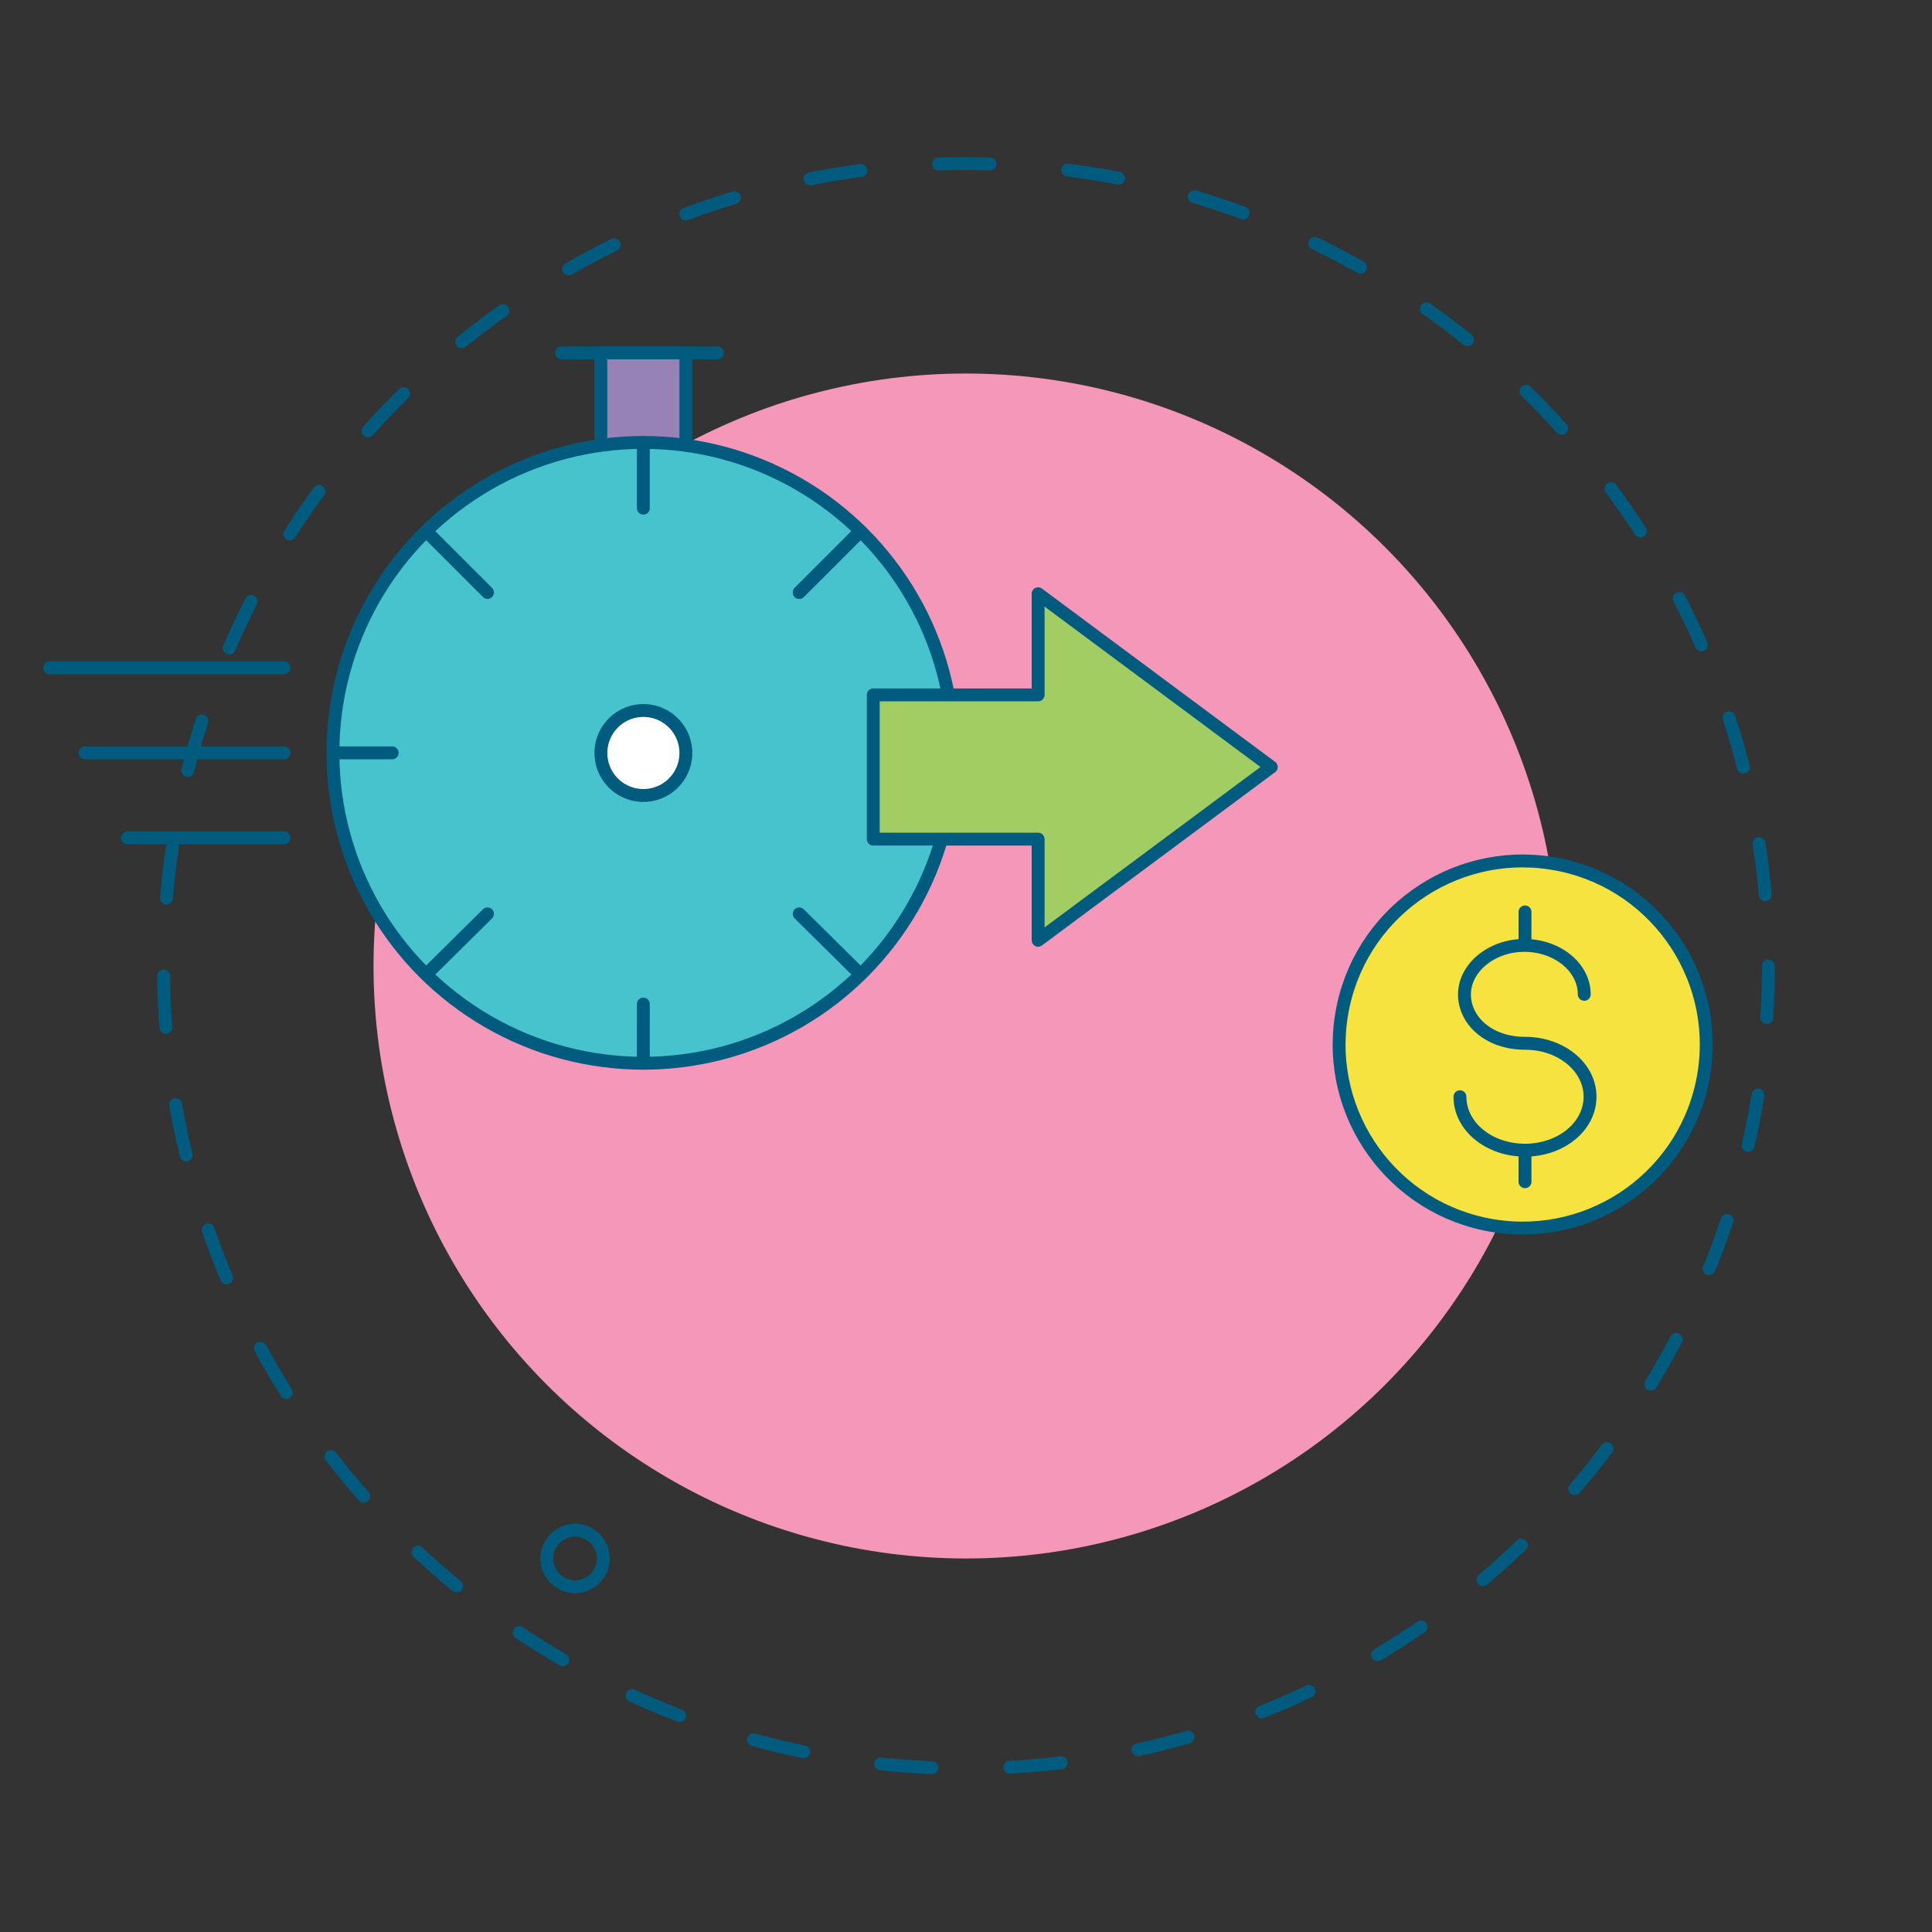 <?xml version="1.0" encoding="UTF-8"?> <svg xmlns="http://www.w3.org/2000/svg" id="Capa_1" version="1.1" viewBox="0 0 300 300"><rect x="0" y="0" width="300" height="300" fill="#333333" stroke="none"/><defs><style> .st0, .st1, .st2, .st3, .st4, .st5, .st6, .st7, .st8 { stroke: #005b7f; stroke-linecap: round; stroke-linejoin: round; } .st0, .st1, .st5 { fill: none; } .st0, .st4 { stroke-width: 1.4px; } .st1, .st2, .st3, .st5, .st6, .st7, .st8 { stroke-width: 2px; } .st9 { fill: #f497b8; } .st2, .st4 { fill: #f6e340; } .st3 { fill: #fff; } .st5 { stroke-dasharray: 8 12.1; } .st6 { fill: #a2cd63; } .st7 { fill: #9682b5; } .st8 { fill: #47c3cd; } </style></defs><circle class="st9" cx="150" cy="150" r="92"></circle><circle class="st5" cx="150" cy="150" r="124.6"></circle><path class="st1" d="M93.7,242c0,2.4-2,4.4-4.4,4.4s-4.4-2-4.4-4.4,2-4.4,4.4-4.4,4.4,2,4.4,4.4Z"></path><g><g><polyline class="st7" points="106.5 68.5 106.5 54.8 93.3 54.8 93.3 68.5"></polyline><line class="st1" x1="87.2" y1="54.8" x2="111.4" y2="54.8"></line><circle class="st8" cx="99.9" cy="116.9" r="48.2"></circle><circle class="st3" cx="99.9" cy="116.9" r="6.6" transform="translate(-17.4 17.5) rotate(-9.2)"></circle><g><g><line class="st1" x1="133.6" y1="82.5" x2="124.1" y2="92"></line><line class="st1" x1="133.6" y1="82.5" x2="124.1" y2="92"></line><line class="st1" x1="75.7" y1="92" x2="66.2" y2="82.5"></line></g><g><line class="st1" x1="133.6" y1="151.3" x2="124.1" y2="141.9"></line><line class="st1" x1="75.7" y1="141.9" x2="66.2" y2="151.3"></line></g></g><g><line class="st1" x1="99.9" y1="78.9" x2="99.9" y2="69.1"></line><line class="st1" x1="99.9" y1="164.7" x2="99.9" y2="155.9"></line></g><g><line class="st1" x1="137.9" y1="116.9" x2="147.7" y2="116.9"></line><line class="st1" x1="52.1" y1="116.9" x2="60.9" y2="116.9"></line></g><path class="st1" d="M111.5,82.2"></path><g><line class="st1" x1="13.2" y1="116.9" x2="44.1" y2="116.9"></line><line class="st1" x1="7.7" y1="103.7" x2="44.1" y2="103.7"></line><line class="st1" x1="19.8" y1="130.1" x2="44.1" y2="130.1"></line></g></g><polygon class="st6" points="161.2 146 197.4 119.1 161.2 92.2 161.2 107.9 135.6 107.9 135.6 130.3 161.2 130.3 161.2 146"></polygon></g><g><circle class="st2" cx="236.6" cy="162.3" r="28.5" transform="translate(38.4 369.8) rotate(-80.8)"></circle><g><g><path class="st0" d="M226.7,170.3c0,4.6,4.5,8.3,10.1,8.3s10.1-3.7,10.1-8.3-4.5-8.3-10.1-8.3-9.4-3.5-9.4-7.6,4.2-7.6,9.3-7.6,9.3,3.4,9.3,7.6"></path><line class="st4" x1="236.8" y1="146.2" x2="236.8" y2="141.6"></line><line class="st4" x1="236.8" y1="183.5" x2="236.8" y2="179.1"></line></g><g><path class="st1" d="M226.7,170.3c0,4.6,4.5,8.3,10.1,8.3s10.1-3.7,10.1-8.3-4.5-8.3-10.1-8.3-9.4-3.5-9.4-7.6,4.2-7.6,9.3-7.6,9.3,3.4,9.3,7.6"></path><line class="st1" x1="236.8" y1="146.2" x2="236.8" y2="141.6"></line><line class="st1" x1="236.8" y1="183.5" x2="236.8" y2="179.1"></line></g></g></g></svg> 